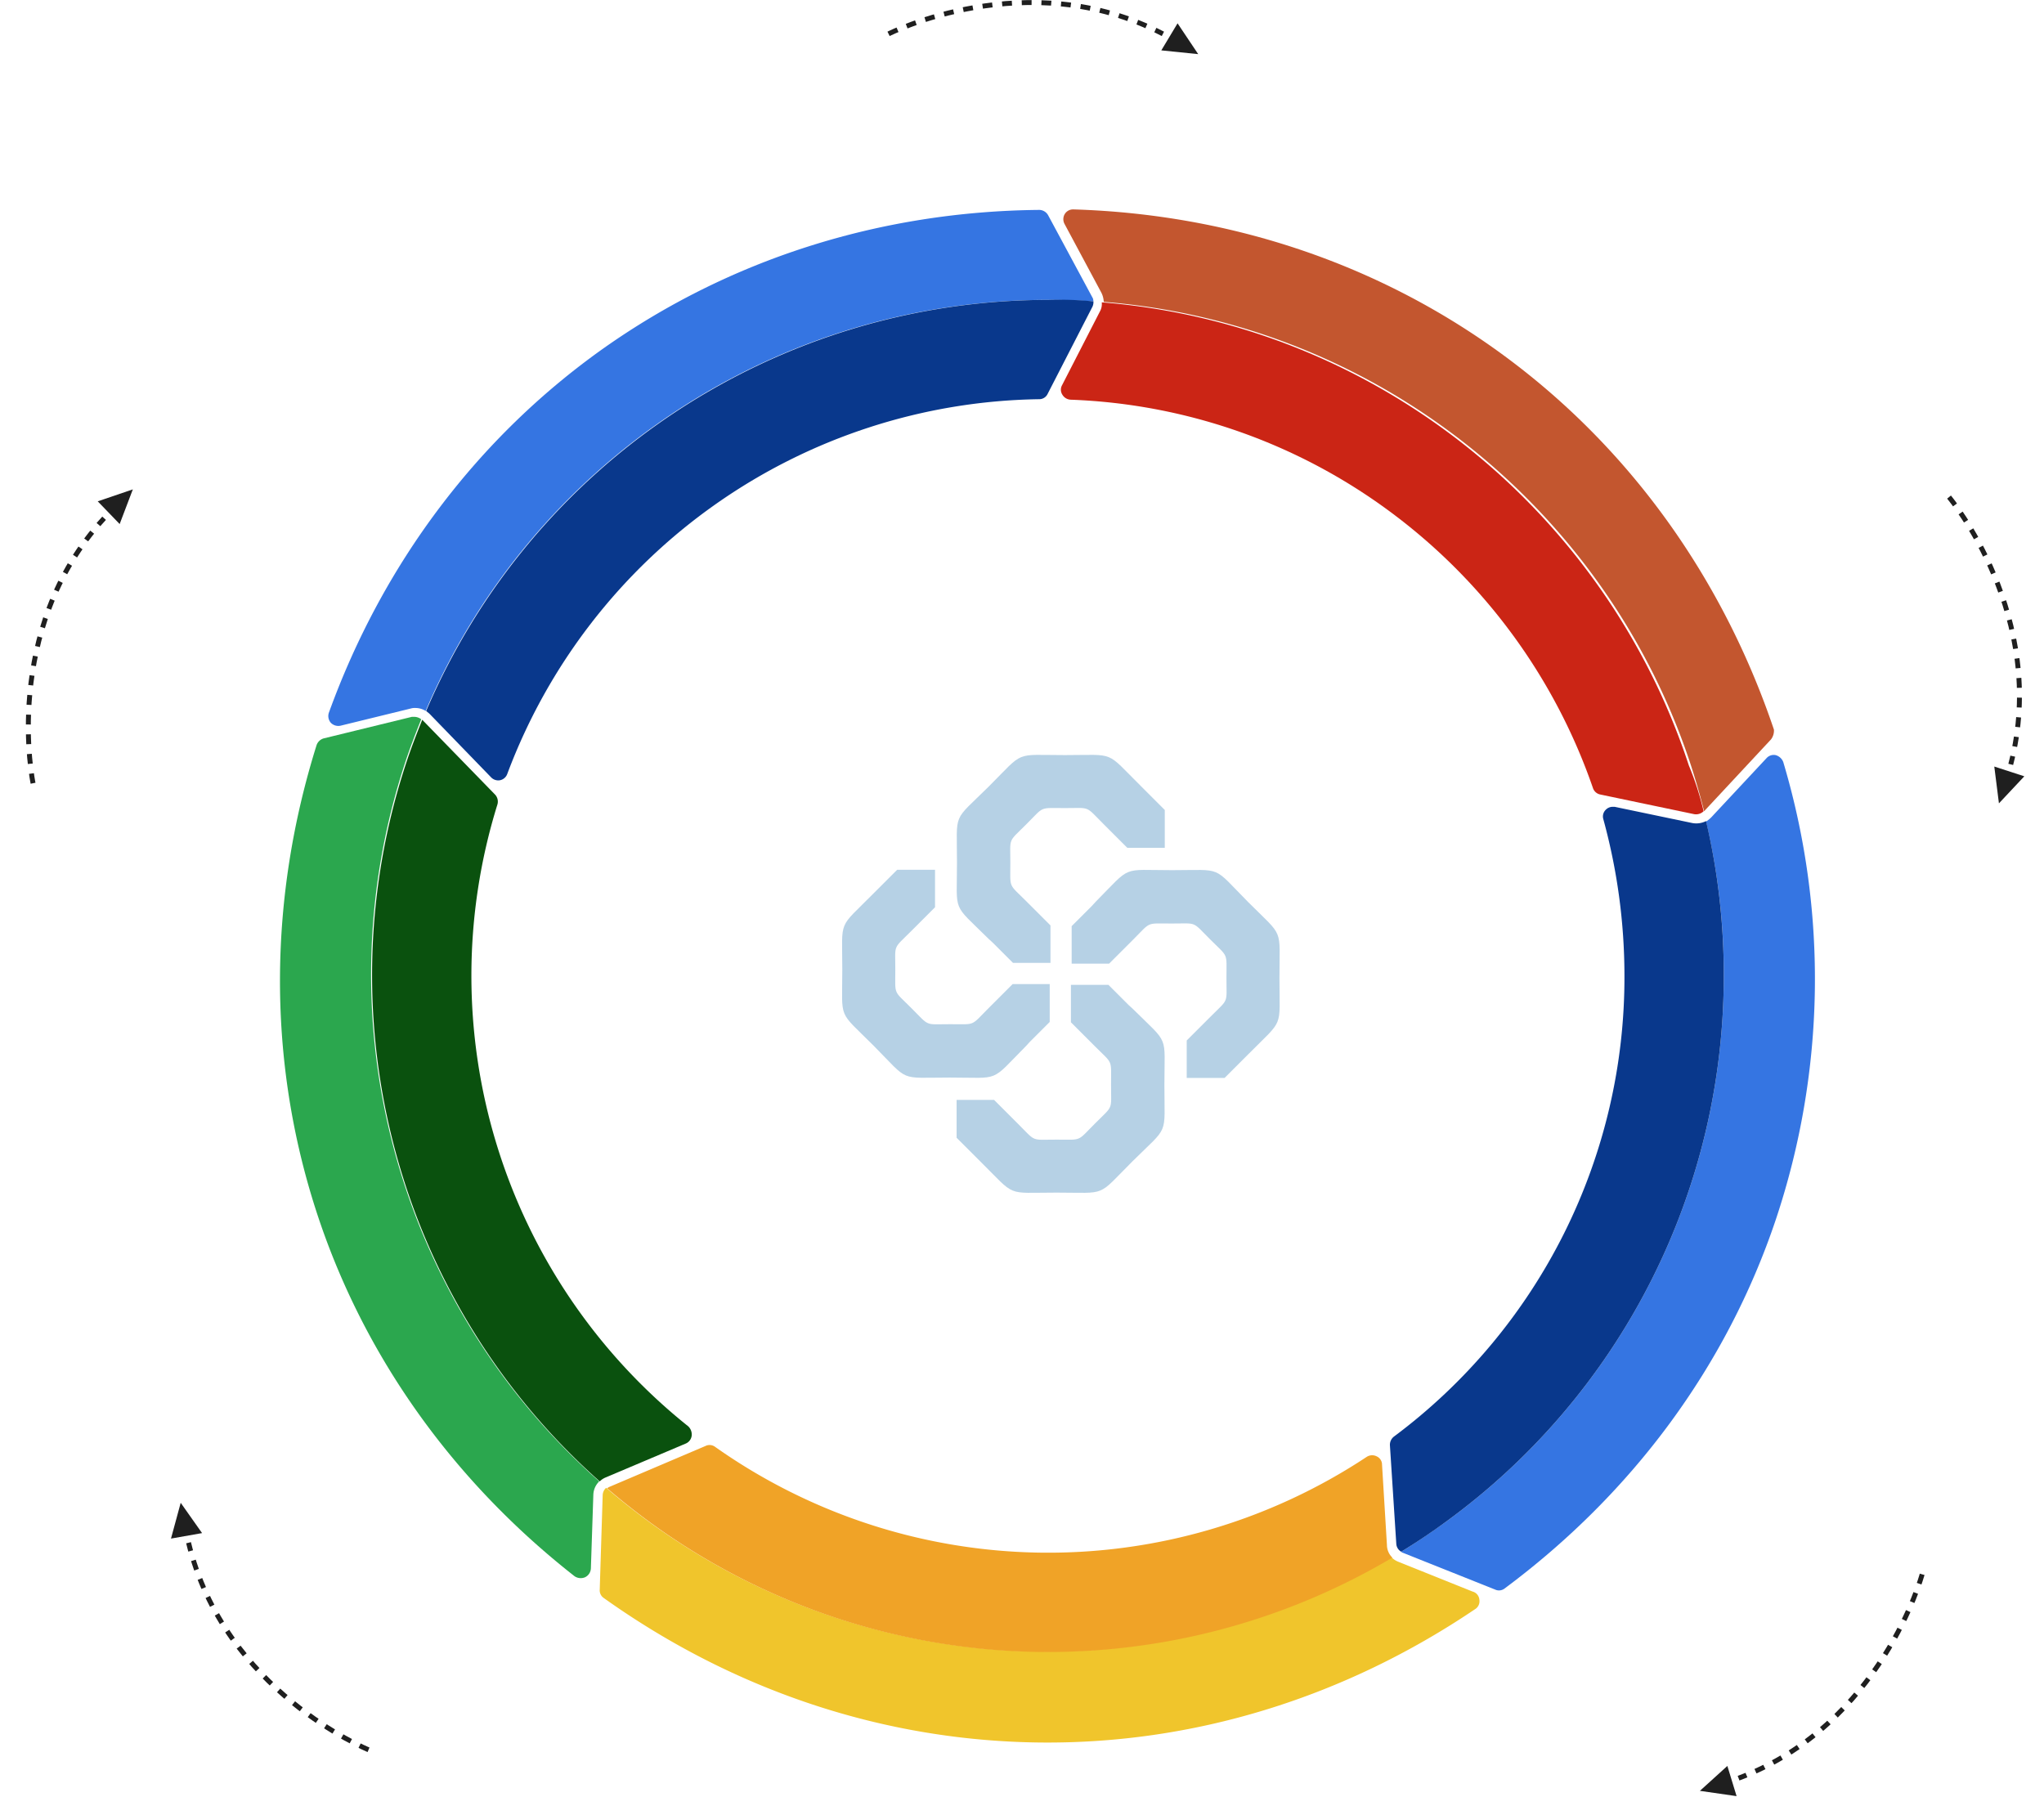 <?xml version="1.0" encoding="UTF-8"?>
<svg xmlns="http://www.w3.org/2000/svg" xmlns:xlink="http://www.w3.org/1999/xlink" width="415.696" height="367.298" viewBox="0 0 415.696 367.298">
  <defs>
    <clipPath id="clip-path">
      <path id="Path_46065" data-name="Path 46065" d="M106.273,229.521h0c-7.467-7.39-6.389-5-6.389-15.473h0c0-10.546-1-8.083,6.466-15.473h0c7.39-7.39,5-6.389,15.473-6.389h0c10.546,0,8.083-1,15.55,6.389l4.85,4.85v7.621h-7.7l-1.155-1.155-3.695-3.695h0c-3.772-3.772-2.54-3.233-7.852-3.233h0c-5.311,0-4.08-.462-7.852,3.31h0c-3.772,3.772-3.233,2.54-3.233,7.852h0c0,5.311-.462,4.08,3.31,7.852h0l4.85,4.85v7.7h-7.544l-2.386-2.386-1.771-1.77Z" transform="translate(-99.83 -192.141)" fill="#b6d1e5"></path>
    </clipPath>
    <clipPath id="clip-path-2">
      <path id="Path_46066" data-name="Path 46066" d="M135.1,228.973h0c7.39-7.467,5-6.389,15.473-6.389h0c10.546,0,8.083-1,15.473,6.466h0c7.39,7.39,6.389,5,6.389,15.473h0c0,10.546,1,8.083-6.389,15.55l-4.85,4.85h-7.621v-7.7l1.155-1.155,3.695-3.695h0c3.772-3.772,3.233-2.54,3.233-7.852h0c0-5.311.462-4.08-3.31-7.852h0c-3.772-3.772-2.54-3.233-7.852-3.233h0c-5.311,0-4.08-.462-7.852,3.31h0l-4.85,4.85h-7.7v-7.544l2.386-2.386,1.771-1.771Z" transform="translate(-130.1 -222.53)" fill="#b6d1e5"></path>
    </clipPath>
    <clipPath id="clip-path-3">
      <path id="Path_46068" data-name="Path 46068" d="M135.649,257.8h0c7.467,7.39,6.389,5,6.389,15.473h0c0,10.546,1,8.083-6.466,15.473h0c-7.39,7.39-5,6.389-15.473,6.389h0c-10.546,0-8.083,1-15.55-6.389L99.7,283.9v-7.621h7.7l1.155,1.155,3.695,3.695h0c3.772,3.772,2.54,3.233,7.852,3.233h0c5.311,0,4.08.462,7.852-3.31h0c3.772-3.772,3.233-2.54,3.233-7.852h0c0-5.311.462-4.08-3.31-7.852h0l-4.85-4.85v-7.7h7.544l2.386,2.386,1.77,1.77Z" transform="translate(-99.7 -252.8)" fill="#b6d1e5"></path>
    </clipPath>
    <clipPath id="clip-path-4">
      <path id="Path_46069" data-name="Path 46069" d="M106.921,258.349h0c-7.39,7.467-5,6.389-15.473,6.389h0c-10.546,0-8.083,1-15.473-6.466h0c-7.39-7.39-6.389-5-6.389-15.473h0c0-10.546-1-8.083,6.389-15.55l4.85-4.85h7.621v7.7l-1.155,1.155L83.6,234.947h0c-3.772,3.772-3.233,2.54-3.233,7.852h0c0,5.311-.462,4.08,3.31,7.852h0c3.772,3.772,2.54,3.233,7.852,3.233h0c5.311,0,4.08.462,7.852-3.31h0l4.85-4.85h7.7v7.544l-2.386,2.386-1.771,1.77Z" transform="translate(-69.541 -222.4)" fill="#b6d1e5"></path>
    </clipPath>
  </defs>
  <g id="Circle-Diagram" transform="translate(-506.977 -2276.363)">
    <g id="Group_7611" data-name="Group 7611">
      <path id="Path_46070" data-name="Path 46070" d="M485.4,172.9c-3.1-.2-6.1-.3-9.3-.3a137.458,137.458,0,0,0-126.5,83.6,3.936,3.936,0,0,0-2.1-.6,2.768,2.768,0,0,0-.9.1l-14.3,3.5a2.133,2.133,0,0,1-2-.6,2.1,2.1,0,0,1-.4-2c11-30.4,30.3-56,55.8-74.1,25.6-18.1,56.2-27.9,88.7-28.2a2.107,2.107,0,0,1,1.8,1.1l9.1,16.9A2.182,2.182,0,0,1,485.4,172.9Z" transform="translate(243.947 2164.754)" fill="#3575e2"></path>
      <path id="Path_46071" data-name="Path 46071" d="M485.4,172.9a2.153,2.153,0,0,1-.2,1.1l-9.1,17.7a1.889,1.889,0,0,1-1.8,1.1A117.3,117.3,0,0,0,366.2,269a1.994,1.994,0,0,1-1.5,1.3,2.016,2.016,0,0,1-1.8-.6l-12.5-12.9c-.2-.2-.5-.4-.7-.6a137.615,137.615,0,0,1,126.5-83.6A71.3,71.3,0,0,1,485.4,172.9Z" transform="translate(243.947 2164.754)" fill="#09388c"></path>
      <path id="Path_46072" data-name="Path 46072" d="M623.2,262l-13.6,14.6h0c-.8-3.2-1.7-6.3-2.7-9.4C590,215.7,543.5,177.5,487.5,173a4.486,4.486,0,0,0-.5-1.9l-7.5-14a2.043,2.043,0,0,1,.1-2,1.965,1.965,0,0,1,1.7-.9h.1c32.4,1,62.8,11.4,88,30.1s44,44.9,54.4,75.7A2.958,2.958,0,0,1,623.2,262Z" transform="translate(243.947 2164.754)" fill="#c3562f"></path>
      <path id="Path_46073" data-name="Path 46073" d="M609.5,276.6a2.211,2.211,0,0,1-1.9.6l-19.1-4a1.968,1.968,0,0,1-1.5-1.3,117.656,117.656,0,0,0-40.3-55.5,116.308,116.308,0,0,0-65.9-23.5,2.062,2.062,0,0,1-1.7-1,1.857,1.857,0,0,1-.1-1.9l7.7-15a3.127,3.127,0,0,0,.4-1.9c56,4.5,102.5,42.7,119.4,94.2A59.343,59.343,0,0,1,609.5,276.6Z" transform="translate(243.947 2164.754)" fill="#cb2515"></path>
      <path id="Path_46074" data-name="Path 46074" d="M624.2,359.6c-10,29.8-29.1,55.7-55.2,75.1a1.854,1.854,0,0,1-1.9.2l-18.8-7.5c-.1,0-.2-.1-.3-.2,3.1-1.9,6.2-4,9.1-6.1A137.2,137.2,0,0,0,613.6,310a134.723,134.723,0,0,0-3.6-31.3h0a7.008,7.008,0,0,0,1-.8l11.3-12.1a1.955,1.955,0,0,1,1.9-.6,2.317,2.317,0,0,1,1.5,1.4A154.4,154.4,0,0,1,624.2,359.6Z" transform="translate(243.947 2164.754)" fill="#3575e2"></path>
      <path id="Path_46075" data-name="Path 46075" d="M613.6,310a137.2,137.2,0,0,1-56.5,111.1c-3,2.2-6,4.2-9.1,6.1a1.984,1.984,0,0,1-1-1.6l-1.3-20.1a2.136,2.136,0,0,1,.8-1.7,116.468,116.468,0,0,0,46.9-93.9,120.572,120.572,0,0,0-4.3-31.7,1.9,1.9,0,0,1,.5-1.9,1.974,1.974,0,0,1,1.4-.6h.4l15.8,3.3a4.4,4.4,0,0,0,2.8-.4A136.846,136.846,0,0,1,613.6,310Z" transform="translate(243.947 2164.754)" fill="#09388c"></path>
      <path id="Path_46076" data-name="Path 46076" d="M563.9,437a1.889,1.889,0,0,1-.9,1.9c-26.8,18.1-57.5,27.5-88.8,27.1-31.4-.4-61.9-10.5-88.4-29.4a1.88,1.88,0,0,1-.8-1.7l.6-19.2a2.127,2.127,0,0,1,.7-1.5q4.2,3.6,8.7,6.9a137.344,137.344,0,0,0,151,7.2,3.805,3.805,0,0,0,1.3.9l15.2,6.1A1.87,1.87,0,0,1,563.9,437Z" transform="translate(243.947 2164.754)" fill="#f0c52c"></path>
      <path id="Path_46077" data-name="Path 46077" d="M546.2,428.4a137.344,137.344,0,0,1-151-7.2q-4.5-3.3-8.7-6.9a2.185,2.185,0,0,1,.5-.3l19.5-8.3a1.884,1.884,0,0,1,.8-.2,1.922,1.922,0,0,1,1.2.4,117.377,117.377,0,0,0,132.5,2,2.029,2.029,0,0,1,2-.1,1.848,1.848,0,0,1,1.1,1.7l1,16.4A3.58,3.58,0,0,0,546.2,428.4Z" transform="translate(243.947 2164.754)" fill="#f0a327"></path>
      <path id="Path_46078" data-name="Path 46078" d="M384.9,412.9a3.964,3.964,0,0,0-1.2,2.7l-.5,15a2.09,2.09,0,0,1-1.2,1.8,2.232,2.232,0,0,1-2.1-.2c-25.4-19.9-43.8-46.1-53.1-76s-9.1-62,.6-93a2.171,2.171,0,0,1,1.4-1.4l18-4.4h.5a2.389,2.389,0,0,1,1.4.5c-1.2,3-2.4,6.1-3.4,9.2a137.671,137.671,0,0,0,39.6,145.8Z" transform="translate(243.947 2164.754)" fill="#2ba74e"></path>
      <path id="Path_46079" data-name="Path 46079" d="M403.7,403.6a1.987,1.987,0,0,1-1.2,1.6l-16.3,6.9a3.6,3.6,0,0,0-1.2.8,137.652,137.652,0,0,1-39.5-145.7c1-3.1,2.2-6.2,3.4-9.2l.1.1,14.7,15.1a2.083,2.083,0,0,1,.5,2A117.271,117.271,0,0,0,403,401.7,2.28,2.28,0,0,1,403.7,403.6Z" transform="translate(243.947 2164.754)" fill="#0a510e"></path>
      <g id="Group_7004" data-name="Group 7004" transform="translate(11723.232 24016.891)">
        <g id="Group_6973" data-name="Group 6973" transform="translate(-11021.684 -21587)">
          <g id="Group_6972" data-name="Group 6972" transform="translate(0 0)" clip-path="url(#clip-path)">
            <rect id="Rectangle_3413" data-name="Rectangle 3413" width="43.262" height="43.339" transform="translate(-0.947 -1.032)" fill="#b6d1e5"></rect>
          </g>
        </g>
        <g id="Group_6975" data-name="Group 6975" transform="translate(-10998.383 -21563.607)">
          <g id="Group_6974" data-name="Group 6974" transform="translate(0 0)" clip-path="url(#clip-path-2)">
            <rect id="Rectangle_3414" data-name="Rectangle 3414" width="43.339" height="43.262" transform="translate(0.077 -0.947)" fill="#b6d1e5"></rect>
          </g>
        </g>
        <g id="Group_6977" data-name="Group 6977" transform="translate(-11021.784 -21540.307)">
          <g id="Group_6976" data-name="Group 6976" transform="translate(0 0)" clip-path="url(#clip-path-3)">
            <rect id="Rectangle_3415" data-name="Rectangle 3415" width="43.262" height="43.339" transform="translate(0.077 0.077)" fill="#b6d1e5"></rect>
          </g>
        </g>
        <g id="Group_6979" data-name="Group 6979" transform="translate(-11045 -21563.707)">
          <g id="Group_6978" data-name="Group 6978" transform="translate(0 0)" clip-path="url(#clip-path-4)">
            <rect id="Rectangle_3416" data-name="Rectangle 3416" width="43.339" height="43.262" transform="translate(-1.109 0.077)" fill="#b6d1e5"></rect>
          </g>
        </g>
      </g>
    </g>
    <g id="Group_7051" data-name="Group 7051" transform="translate(2983.739 1218.271) rotate(77)">
      <path id="Path_46132" data-name="Path 46132" d="M-9374.5-19500.18s28.277-14.334,55.789,0" transform="translate(10036 21788)" fill="none" stroke="#1f1f1f" stroke-width="1" stroke-dasharray="2"></path>
      <path id="Polygon_3" data-name="Polygon 3" d="M3.21,0l3.21,6.824H0Z" transform="translate(726.123 2289.192) rotate(121)" fill="#1f1f1f"></path>
    </g>
    <g id="Group_7055" data-name="Group 7055" transform="matrix(0.259, -0.966, 0.966, 0.259, 507.546, 2434.008)">
      <path id="Path_46132-2" data-name="Path 46132" d="M0,6.371s28.277-14.334,55.79,0" transform="translate(0 0)" fill="none" stroke="#1f1f1f" stroke-width="1" stroke-dasharray="2"></path>
      <path id="Polygon_3-2" data-name="Polygon 3" d="M3.21,0l3.21,6.824H0Z" transform="translate(64.626 7.742) rotate(121)" fill="#1f1f1f"></path>
    </g>
    <g id="Group_7053" data-name="Group 7053" transform="translate(3040.7 3635.814) rotate(132)">
      <path id="Path_46132-3" data-name="Path 46132" d="M-9374.5-19500.18s28.277-14.334,55.789,0" transform="translate(10036 21788)" fill="none" stroke="#1f1f1f" stroke-width="1" stroke-dasharray="2"></path>
      <path id="Polygon_3-3" data-name="Polygon 3" d="M3.21,0l3.21,6.824H0Z" transform="translate(726.123 2289.192) rotate(121)" fill="#1f1f1f"></path>
    </g>
    <g id="Group_7054" data-name="Group 7054" transform="translate(-710.73 4632.42) rotate(-131)">
      <path id="Path_46132-4" data-name="Path 46132" d="M-9374.5-19500.18s28.277-14.334,55.789,0" transform="translate(10036 21788)" fill="none" stroke="#1f1f1f" stroke-width="1" stroke-dasharray="2"></path>
      <path id="Polygon_3-4" data-name="Polygon 3" d="M3.21,0l3.21,6.824H0Z" transform="translate(726.123 2289.192) rotate(121)" fill="#1f1f1f"></path>
    </g>
    <g id="Group_7052" data-name="Group 7052" transform="translate(26.189 -4.572)">
      <path id="Path_46132-5" data-name="Path 46132" d="M-9374.5-19500.18s28.277-14.334,55.789,0" transform="translate(10036 21788)" fill="none" stroke="#1f1f1f" stroke-width="1" stroke-dasharray="2"></path>
      <path id="Polygon_3-5" data-name="Polygon 3" d="M3.21,0l3.21,6.824H0Z" transform="translate(726.123 2289.192) rotate(121)" fill="#1f1f1f"></path>
    </g>
  </g>
</svg>
